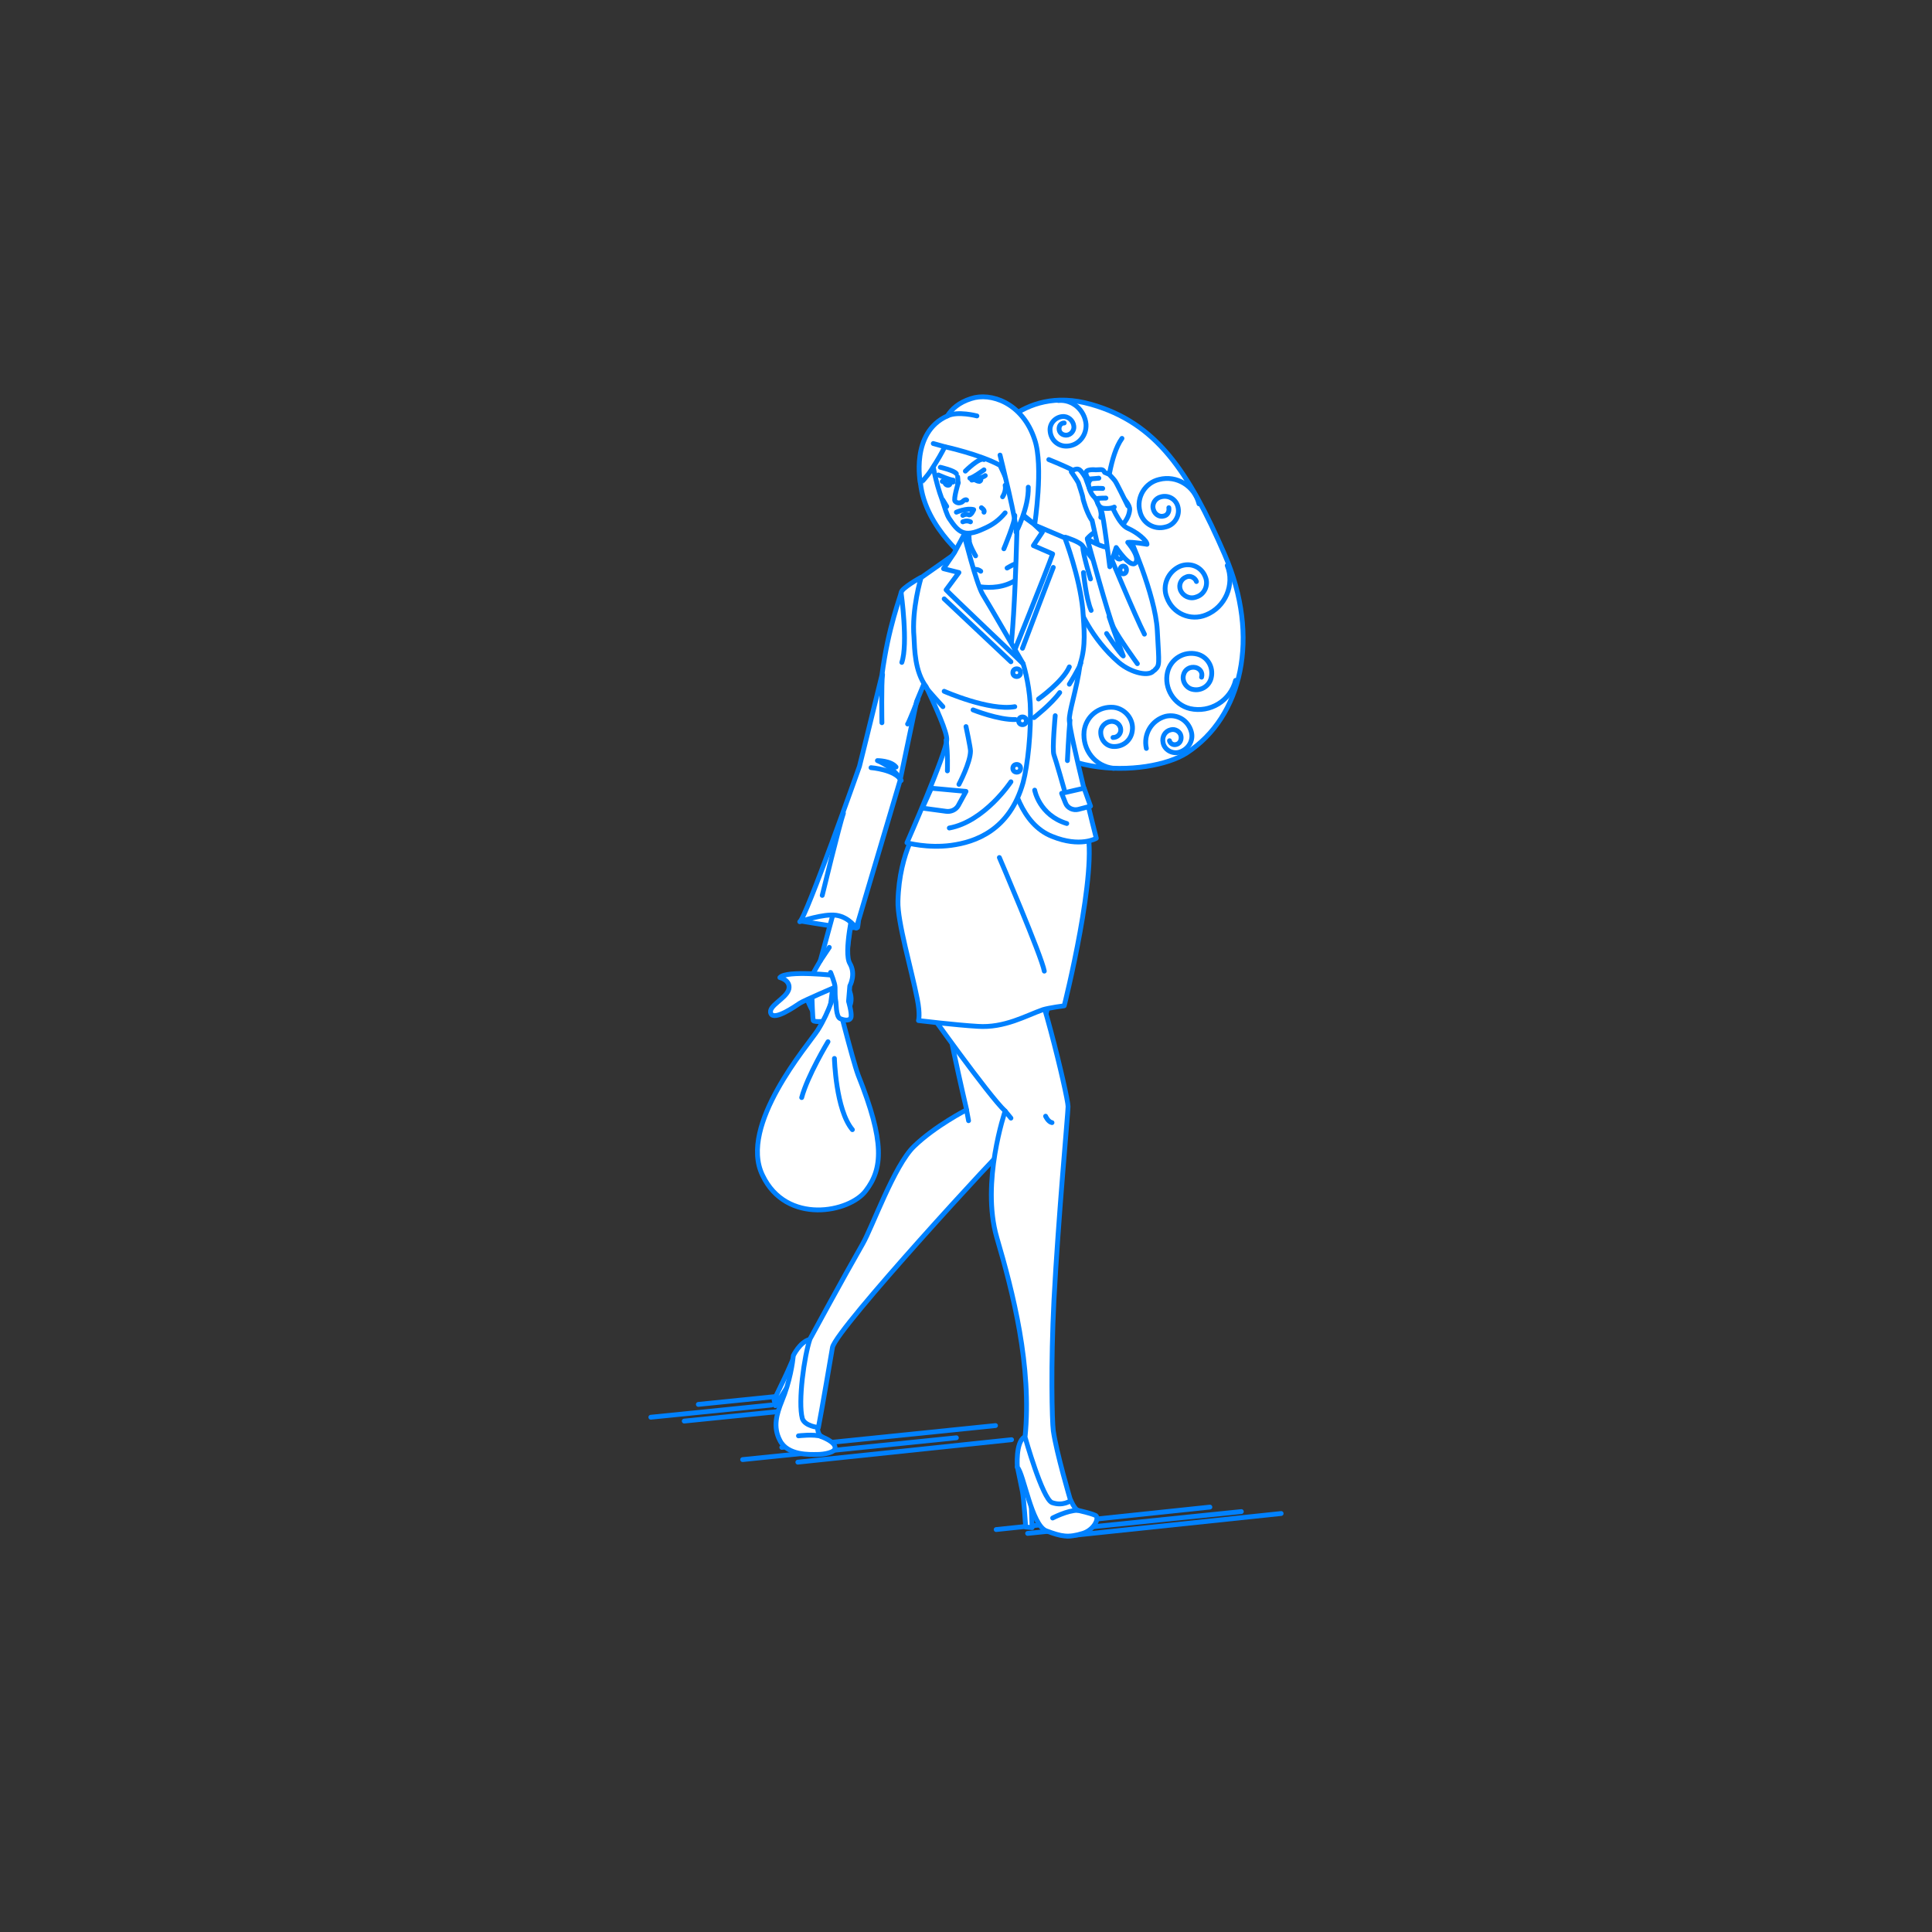 <?xml version="1.0" encoding="utf-8"?>
<!-- Generator: Adobe Illustrator 22.0.1, SVG Export Plug-In . SVG Version: 6.00 Build 0)  -->
<svg version="1.1" id="レイヤー_1" xmlns="http://www.w3.org/2000/svg" xmlns:xlink="http://www.w3.org/1999/xlink" x="0px"
	 y="0px" viewBox="0 0 301 301" style="enable-background:new 0 0 301 301;" xml:space="preserve">
<rect x="0" y="0" width="301" height="301" fill="#333333" stroke="none"/>
<style type="text/css">
	.st0{fill:none;}
	.st1{fill:none;stroke:#0081FF;stroke-width:0.75;stroke-linecap:round;stroke-linejoin:round;stroke-miterlimit:10;}
	.st2{fill:#FFFFFF;stroke:#0081FF;stroke-width:0.75;stroke-linecap:round;stroke-linejoin:round;stroke-miterlimit:10;}
	.st3{fill:#0081FF;stroke:#0081FF;stroke-width:0.75;stroke-linecap:round;stroke-linejoin:round;stroke-miterlimit:10;}
</style>
<g id="guide">
</g>
<rect x="0" y="1" class="st0" width="300" height="300"/>
<g>
	<line class="st1" x1="166.3" y1="239.3" x2="199.6" y2="235.8"/>
	<line class="st1" x1="124.3" y1="227.8" x2="157.6" y2="224.3"/>
	<line class="st1" x1="115.7" y1="227.4" x2="149" y2="224"/>
	<line class="st1" x1="121.8" y1="225.5" x2="155.1" y2="222.1"/>
	<g>
		<line class="st1" x1="106.6" y1="221.4" x2="125.4" y2="219.5"/>
		<line class="st1" x1="101.4" y1="220.8" x2="120.2" y2="218.9"/>
		<line class="st1" x1="108.8" y1="218.8" x2="127.5" y2="216.9"/>
	</g>
	<line class="st1" x1="160.1" y1="238.9" x2="193.4" y2="235.5"/>
	<line class="st1" x1="155.2" y1="238.3" x2="188.5" y2="234.8"/>
	<g>
		<g>
			<path class="st2" d="M124.8,143.5c0,0,4.1,0.7,5.9,0.9s2.9,0.1,2.9,0.1s1-3.6-2.5-4.7C127.7,138.6,124.8,143.5,124.8,143.5z"/>
			<path class="st2" d="M127.8,149.7c0,0-1,1.7-1.2,2.1c-0.2,0.5-1.1,2.5-1,3.3c0.1,0.7,1.1,2.8,1.6,3.3c0.5,0.5,3.5-0.3,3.5-0.3
				c1.9-0.5,2.4-2.5,1.4-4.2c-1.1-1.7,0.9-12.4,0.9-12.4l-2.8-0.6L127.8,149.7z"/>
			<path class="st2" d="M126.5,155.3c0,0,0.1,3.4,0.2,3.7c0.2,0.3,2.2,0.1,2.6,0s2.1-1.3,2-1.6s-0.7-1-0.7-1l-1.2,0.1
				c0,0,0.4-2.9,0.4-3.5"/>
			<path class="st2" d="M129.2,147.6c0,0-1.2,1.8-1.4,2.1"/>
			<path class="st2" d="M130.3,152c0,0-7.8-0.9-8.8,0.3c0,0,1.7,0.4,1.4,1.8c-0.4,1.5-3.3,2.6-2.8,3.8c0.5,1.2,3.9-1.2,4.5-1.6
				c0.6-0.4,5.5-2.5,5.5-2.5L130.3,152z"/>
			<path class="st2" d="M130.1,154.3c0,0,2.7,10.8,3.6,13.2c4.2,10.5,3.8,14.6,1.2,18c-2.5,3.4-12.4,5.4-16.1-2.4
				c-3.8-7.8,7.2-20.4,8.6-22.6C129.3,157.5,130.1,154.3,130.1,154.3z"/>
			<path class="st2" d="M129.4,151.5c0,0,0.7,1.7,0.7,2.3c0,0.6,0,1.7,0.1,2.1c0.1,0.3,0,2.5,0.7,2.8c0.7,0.3,1.6,0.4,1.7-0.3
				c0.1-0.7-0.4-2.4-0.4-2.4l0.2-2.4c0,0,1-1.8,0-3.5s0.6-8.6,0.6-8.6"/>
			<path class="st1" d="M124.9,171c0.9-3.4,4.1-8.7,4.1-8.7"/>
			<path class="st1" d="M130,164.9c0,0,0.2,8,2.8,11.1"/>
		</g>
		<g>
			<path class="st2" d="M153.6,69.2c0,0,5.2-9.4,16.4-6.2c10.2,2.9,15.2,10.5,20.8,23.4s2.7,25.3-5.9,30.9c-5.9,3.8-24.3,4.6-28.2-9
				C152.7,94.8,147.1,80.1,153.6,69.2z"/>
			<g>
				<path class="st2" d="M173.5,119.7c-2.9-0.3-4.9-2.9-4.6-5.8c0.3-2.3,2.3-3.9,4.6-3.7c1.8,0.2,3.2,1.9,2.9,3.7
					c-0.2,1.5-1.5,2.5-3,2.4c-1.2-0.1-2-1.2-1.9-2.4c0.1-0.9,1-1.6,1.9-1.5c0.8,0.1,1.3,0.8,1.2,1.5c-0.1,0.6-0.6,1-1.2,1"/>
			</g>
			<path class="st1" d="M192.5,106c-0.8,3.2-4,5.1-7.1,4.4c-2.5-0.6-4.1-3.2-3.5-5.7c0.5-2,2.5-3.3,4.6-2.8c1.6,0.4,2.6,2,2.2,3.7
				c-0.3,1.3-1.6,2.1-2.9,1.8c-1-0.2-1.7-1.3-1.4-2.3c0.2-0.8,1-1.3,1.9-1.1c0.7,0.2,1.1,0.8,0.9,1.5"/>
			<path class="st1" d="M186.8,78.5c-0.7-2.8-3.5-4.5-6.2-3.8c-2.2,0.5-3.6,2.8-3,5c0.4,1.8,2.2,2.9,4,2.4c1.4-0.3,2.3-1.8,1.9-3.2
				c-0.3-1.1-1.4-1.8-2.6-1.5c-0.9,0.2-1.5,1.1-1.2,2c0.2,0.7,0.9,1.2,1.6,1c0.6-0.1,0.9-0.7,0.8-1.3"/>
			<path class="st1" d="M164.9,62.4c2.2-0.2,4.1,1.5,4.3,3.7c0.1,1.8-1.2,3.3-2.9,3.4c-1.4,0.1-2.6-0.9-2.7-2.4
				c-0.1-1.1,0.8-2.1,1.9-2.2c0.9-0.1,1.7,0.6,1.8,1.5c0.1,0.7-0.5,1.4-1.2,1.4c-0.6,0-1.1-0.4-1.1-1c0-0.5,0.3-0.9,0.8-0.9"/>
			<path class="st1" d="M191.2,88.1c1.2,3-0.3,6.5-3.3,7.7c-2.4,1-5.2-0.2-6.1-2.7c-0.8-1.9,0.2-4.1,2.1-4.9
				c1.6-0.6,3.3,0.1,3.9,1.7c0.5,1.2-0.1,2.7-1.4,3.1c-1,0.4-2.1-0.1-2.5-1.1c-0.3-0.8,0.1-1.7,0.9-2c0.6-0.3,1.4,0.1,1.6,0.7"/>
			<path class="st2" d="M178.6,116.6c-0.5-2.2,0.8-4.4,3-5c1.8-0.4,3.5,0.6,4,2.4c0.4,1.4-0.5,2.8-1.9,3.2c-1.1,0.3-2.3-0.4-2.5-1.5
				c-0.2-0.9,0.3-1.8,1.2-2c0.7-0.2,1.5,0.3,1.6,1c0.1,0.6-0.2,1.2-0.8,1.3c-0.5,0.1-0.9-0.2-1-0.6"/>
		</g>
		<g>
			<path class="st2" d="M166,83.7c0,0,2.3,0.7,2.7,1.4s13,15.8,11.1,19.3c-0.6,1.1-3.5,0.5-5.5-1.2c-4.4-3.8-6.2-8.6-6.2-8.6
				S165.4,86.5,166,83.7z"/>
			<path class="st2" d="M168.8,89.2c0,0,0.4,4.1,1.2,5.9"/>
		</g>
		<path class="st1" d="M158.4,92.8c1.7-2.7,5.3-3.5,8-1.8c2.2,1.4,2.8,4.2,1.4,6.4c-1.1,1.7-3.4,2.2-5.1,1.1
			c-1.4-0.9-1.8-2.7-0.9-4.1c0.7-1.1,2.2-1.4,3.3-0.7c0.9,0.6,1.1,1.7,0.6,2.6c-0.5,0.7-1.4,0.9-2.1,0.5c-0.6-0.4-0.7-1.1-0.4-1.7"
			/>
		<g>
			<path class="st2" d="M123.8,211.2c0,0-0.8,1.8-1.1,2.5s-2.1,4.4-2.1,4.4l0.2,0.9l3.5-5.5L123.8,211.2z"/>
			<path class="st2" d="M127.4,222.4c0,0-0.1,0.8,0.5,1.4c0,0,2.3,0.8,2.2,1.8c0,0.7-1.7,1-2.8,1c-1.1,0-4.6,0.2-5.8-2.2
				c-1.1-2.1-0.5-4.1,0.3-6.1c1.3-3.1,1.7-6.1,1.8-7.1c0,0,1-2.1,2.5-2.5L127.4,222.4z"/>
			<path class="st2" d="M163.9,154.3c0,0-5.7,23.1-6.6,23.8c-1,0.7-26.9,28.8-27.6,31.8c0,0-1.8,10.6-2.2,12.5c0,0-2.1-0.2-2.5-1.4
				c-0.7-2.6,0.3-9.8,1.2-12.4c0,0,5.1-9.4,8.2-14.8c1.5-2.6,4.9-12.2,8-15.2c3.3-3.2,8.2-5.7,8.2-5.7s-4.1-17.4-3.8-20
				C147.2,150.3,159.3,147.9,163.9,154.3z"/>
			<path class="st1" d="M124.4,223.7c0,0,2.4-0.3,3.6,0.1"/>
			<line class="st1" x1="150.9" y1="174.6" x2="150.6" y2="173"/>
		</g>
		<g>
			<path class="st2" d="M158.5,228.5c0,0,0.6,2.9,0.8,3.9s0.5,5.5,0.5,5.5l1,0.1l-0.3-8.1L158.5,228.5z"/>
			<path class="st2" d="M166.8,233.7c0,0,0.6,1.4,1.1,1.6c0,0,2.7,0.6,2.9,0.9c0.4,0.6-0.5,2.2-2.1,2.7c-2.3,0.7-3.3,0.5-5.7-0.4
				c-2.3-0.9-3.5-8.9-4.5-9.9c0,0-0.3-3.9,1.1-4.7C159.7,223.9,165.8,233.2,166.8,233.7z"/>
			<path class="st2" d="M144.3,157c0,0,9.8,13.8,12.3,16.1c0,0-3.8,11.1-1.3,19.7c2.5,8.5,5.5,20.1,4.4,31.1c0,0,2.7,9.6,4.2,10.2
				c1.7,0.6,2.9-0.3,2.9-0.3s-2.2-7.4-2.7-10.9c-0.2-1.5-0.4-10.3,0.1-20.3c0.7-13.2,2.2-29.2,2.2-30.2c0-1.6-4.9-22-6.9-23.7
				C157.5,147,144.1,149,144.3,157z"/>
			<path class="st1" d="M164,236.5c0,0,2.3-1.2,3.9-1.2"/>
			<path class="st1" d="M162.9,173.9c0,0,0.4,0.9,1,1"/>
		</g>
		<path class="st2" d="M148.2,64.6c0,0-5.5,3.7-4.8,10.6c0.7,7.2,7.9,12.5,7.9,12.5l2.3-9.5L148.2,64.6z"/>
		<path class="st2" d="M143.4,90c0,0-2.9,1.6-3,2.3c-0.1,0.7-2,5.3-3,12.9c-1.7,7-3.5,14.2-3.5,14.2s-8.4,23.8-9.3,24.2
			c0,0,3.7-1.3,5.7-1s3.1,2,3.1,2l6.8-22.9l2.6-12.4l2.2-5.3C145.2,103.8,145,92.3,143.4,90z"/>
		<path class="st2" d="M150.8,80.4c0,0,0.2,3.3,0.2,3.8c0,0.5-2.1,3.2-2.1,3.2l1.9,3.6c0,0,5.6,2,8.9-1.9l0.7-5.9l-2.2-1.2
			c0,0,0-6.1-0.2-7.2S150.8,80.4,150.8,80.4z"/>
		<path class="st1" d="M163.4,71.6c0,0,8.2,3.2,9,5.3c0,0,0.5-6,2.4-8.6"/>
		<path class="st2" d="M143.4,128.3c0,0-3.3,4.2-3.5,12.1c-0.1,3.2,2.1,10.6,3,15.2c0.5,2.5,0.2,3.4,0.2,3.4s5.8,0.7,9.2,0.9
			c4.2,0.3,7.6-1.7,10.2-2.6c1-0.3,3.3-0.6,3.3-0.6s5.4-21.4,3.5-27.6c0,0-5.7-8.9-8.9-9.2C157.4,119.6,143.4,128.3,143.4,128.3z"/>
		<path class="st2" d="M156.8,104.5c0,0-0.4,10.5,0.2,14.1c0.6,3.6,2.1,9.8,6.9,11.7c4.4,1.8,6.9,0.3,6.9,0.3s-4.1-16.1-4.2-18.3
			c-0.1-1.4,1.1-4.6,1.7-8.9c0.9-2.8,0.6-5.4,0.4-8.4c-0.5-5.2-2.8-11.2-2.8-11.2l-6.6-2.8L159,92.8L156.8,104.5z"/>
		<path class="st2" d="M158.9,74.6c0.3-3.3-0.8-10.1-5.8-10.1c-5,0-7.2,2.9-7.9,7.2c0,0,0.5,3.3,1.6,6.2c0.4,1.2,0.7,2.3,1.1,2.9
			c1.4,2.1,2.3,3,5.3,1.6c1.4-0.6,2.4-1.3,3.4-2.5"/>
		<path class="st2" d="M158.5,79.8c0,0-0.4,22.5-1.7,24.7c0,0,6.5-16.1,7.2-18.2l-3-1.3l1.4-2.1l-1.4-1.3L158.5,79.8z"/>
		<path class="st2" d="M159.4,103.4c0,0,0.9,2.8,1.1,6.2c0.2,4.3-0.4,9.7-1.1,12.3c-2.1,7.5-7.5,9.3-11.2,9.8s-6.9-0.4-6.9-0.4
			s6.1-13.9,6.2-16c0.1-1.2-1.7-5.1-3.2-8.3c-1.8-2.4-1.8-5.9-1.9-7.7c-0.4-4.4,1.1-9.3,1.1-9.3l5.4-3.8l4.5,10.6L159.4,103.4z"/>
		<path class="st2" d="M150.2,83.3c0,0,1.9,7.6,2.9,9.3c1,1.6,6.3,10.8,6.3,10.8s-11.6-11-12-11.5l2-2.7l-2.4-0.6l1.7-2.5
			L150.2,83.3z"/>
		<path class="st1" d="M155.7,133.6c0,0,6.6,15.4,7,17.7"/>
		<path class="st1" d="M135.7,119.6c0,0,3.8,0.3,4.7,2"/>
		<path class="st1" d="M140.4,92.4c0,0,1.1,7.9,0.1,10.8"/>
		<path class="st1" d="M140.3,121.5c-0.9-1.9-3.6-3-3.6-3s2.1,0,2.9,1"/>
		<path class="st1" d="M128.1,139.5c0,0,2.7-11.1,3.3-12.8"/>
		<circle class="st2" cx="158.4" cy="104.8" r="0.6"/>
		<circle class="st2" cx="159.3" cy="112.3" r="0.6"/>
		<circle class="st2" cx="158.4" cy="119.7" r="0.6"/>
		<path class="st1" d="M161.8,108.9c0,0,3.8-2.7,4.8-5"/>
		<path class="st1" d="M147.1,107.7c0,0,7,3.1,11,2.4"/>
		<path class="st1" d="M166.3,118.5c0,0,0.2-4.3,0.4-6.3"/>
		<path class="st1" d="M147.6,120.1c0,0,0.1-2.8-0.2-4.8"/>
		<path class="st1" d="M157.5,121.8c0,0-4.1,6.2-9.6,7.2"/>
		<path class="st1" d="M161.2,123.1c0,0,0.7,3.9,5,5.2"/>
		<path class="st1" d="M164.4,111.5c0,0-0.5,5.3-0.2,6.1s1.6,5.4,1.6,5.4"/>
		<path class="st1" d="M150.5,113.2c0,0,0.7,3.3,0.7,3.8c0,1.8-1.8,5.2-1.8,5.2"/>
		<path class="st1" d="M161.1,111.8c0,0,2.7-2.1,4-3.9"/>
		<path class="st1" d="M151.6,110.6c0,0,4,1.6,6.6,1.5"/>
		<path class="st2" d="M149,79.8c0,0,1.6-0.7,2.7-0.4c0,0-0.4,1-0.8,0.8c-0.4-0.2-0.9,0.1-0.9,0.1"/>
		<path class="st3" d="M150,81.3c0,0,0.6-0.3,1.2,0"/>
		<path class="st2" d="M145.1,73.2c1.1-1.7,1.6-2.6,2.1-3.6c0,0,5.5,1.2,8.6,2.9c0.7,1.4,1.6,3.8,3.7,7.8l1.7,1.4
			c0,0,1.4-9.1,0-13.2c-1.9-5.8-6.9-7.4-9.9-6.4c-1.9,0.6-3,1.6-3.7,2.7c-5.8,2.6-4.2,10.5-4.2,10.5S144.4,74.3,145.1,73.2z"/>
		<path class="st3" d="M152.8,89c0,0-0.3-0.3-0.9-0.3"/>
		<path class="st3" d="M156.9,88.5c0,0,1-0.6,1.2-0.6"/>
		<path class="st2" d="M146.5,72.8c0,0,2.2,0.5,2.5,1"/>
		<path class="st2" d="M150.4,73.4c0,0,2.2-2.2,2.9-1.8"/>
		<g>
			<path class="st2" d="M146.8,75c0,0,0.4,0.2,1.7,0.1"/>
			<path class="st2" d="M148,75.2c0,0,0.1,0.4-0.3,0.4c-0.4,0-0.5-0.4-0.5-0.4"/>
		</g>
		<g>
			<path class="st2" d="M151.4,74.8c0,0,1.8-0.4,2.1-0.7"/>
			<path class="st2" d="M152.8,74.6c0,0,0.1,0.3-0.2,0.4c-0.3,0-0.6-0.2-0.6-0.2"/>
		</g>
		<g>
			<g>
				<path class="st2" d="M169.4,83.9c0,0,1-1.2,2.3-1.5s4.1,0.8,4.1,0.8s0.9,1.8-1.3,2.4S169.4,83.9,169.4,83.9z"/>
				<g>
					<path class="st2" d="M170.8,75.4c0,0-1.4,1.4-1.3,2.1s0.4,2.5,0.4,2.5l1.8,8l3.7-0.4c0,0-2.2-4.4-1.5-4.9s2-1.8,2.1-3.3
						S172.2,75,170.8,75.4z"/>
					<path class="st2" d="M170,80.9c-0.7-1.1-1.3-3.1-1.3-3.4c0-0.2-0.7-2.3-0.7-2.3c-0.2-0.4-1.1-1.7-1.1-1.7s0.7-0.7,1.3-0.3
						c0.4,0.3,0.9,1.2,0.9,1.2l0.7,1.9c0,0,2.1,2.8,1.7,4.3"/>
					<path class="st2" d="M172.5,83.5c0,0,0.7-0.3,1.4-0.8"/>
				</g>
				<g>
					<path class="st2" d="M179.9,104.4c0.8-0.8,0.7-0.7,0.4-6.2c-0.3-5.6-4.5-14.9-4.5-14.9s-2.4,1.6-3.1,1.9s-3.3-1.2-3.3-1.2
						s3.4,12.4,4.1,13.8c0.8,1.6,3.7,5.6,3.7,5.6"/>
					<path class="st1" d="M172.5,85.5c0,0,4.4,10.6,5.8,13.3"/>
					<ellipse class="st1" cx="174.4" cy="86.5" rx="0.5" ry="0.6"/>
					<ellipse class="st1" cx="175" cy="88.8" rx="0.5" ry="0.6"/>
				</g>
			</g>
			<g>
				<path class="st2" d="M173.1,78.5c0,0,1.2,3.2,2.6,3.8c1.4,0.6,3,1.9,3,2.5c0,0-2.3-0.4-3-0.3c0,0,2,2.3,1.2,3.2
					c-0.8,0.9-3-2.4-3-2.4l-1,3c0,0-1-8.2-1.3-8.7C171.3,78.9,173.1,78.5,173.1,78.5z"/>
				<path class="st2" d="M173.6,79c0,0-0.5,0.3-1.6,0.2s-1.1-1.4-1.1-1.4c-1-0.7-1.2-1.7-1.3-2.2c-0.1-0.5,0.3-0.9,0.3-0.9
					s-0.6-0.1-0.7-0.9c-0.2-0.8,1.5-0.6,1.5-0.6c0.9,0,1.1-0.2,1.4,0.4l0.7,0.3c0,0,0.6,0.6,0.9,1c0.3,0.4,1.5,2.9,2,3.9"/>
			</g>
			<path class="st1" d="M171.2,74.5c0,0-1,0.1-1.2,0.1"/>
			<path class="st1" d="M171.8,76.1c0,0-1.5-0.1-1.7,0.1"/>
			<path class="st1" d="M172.3,77.6c0,0-1.3,0-1.4,0.1"/>
		</g>
		<path class="st1" d="M153.3,73.2c0,0-1.8,1.3-2.2,1.3"/>
		<path class="st2" d="M146.2,74c0,0,1.8,0.8,2.3,0.8"/>
		<path class="st1" d="M149.2,75.3c0.1-0.3,0-1,0-1"/>
		<path class="st1" d="M150.6,77.9c0,0-0.2-0.2-0.7,0.3c0,0-0.6,0.4-1.1-0.1c-0.3-0.3,0.5-2.9,0.5-2.9"/>
		<line class="st1" x1="145.4" y1="69.1" x2="147.2" y2="69.6"/>
		<path class="st1" d="M152.2,64.8c0,0-3-0.8-4.6,0"/>
		<path class="st1" d="M152.9,79.1c0,0,0.6,0.4,0.4,0.7"/>
		<path class="st1" d="M156.2,77.4c0,0,0.6-0.9,0.4-1.8"/>
		<line class="st2" x1="147.5" y1="78.9" x2="146.9" y2="77.9"/>
		<path class="st2" d="M155.8,70.9c0,0,2.8,11.2,2.5,12c0,0,2-3.8,1.9-7"/>
		<path class="st1" d="M137.4,112.6c0,0-0.1-6.2,0.1-7.5"/>
		<path class="st2" d="M141.4,112.8c0.2-0.2,1.6-3.8,1.6-3.8"/>
		<path class="st1" d="M146.9,110.1c0,0-2.4-2.6-2.7-3.1"/>
		<path class="st1" d="M166.6,106.6c0,0,1.5-2.4,1.8-3.3"/>
		<path class="st2" d="M145.1,122.8l5.4,0.5l-1.2,2.2c-0.4,0.7-1.2,1-1.9,0.9l-3.7-0.5L145.1,122.8z"/>
		<path class="st2" d="M168.9,122.8l-3.5,0.8l0.6,1.5c0.3,0.8,1.2,1.2,2,1l1.9-0.5L168.9,122.8z"/>
		<path class="st1" d="M169.9,90.2c0,0-1.2-3.9-1.2-5"/>
		<path class="st1" d="M172.4,98.7c0,0,2.1,3.2,2.6,3.5c0,0-1.6-4.2-2.2-6.1"/>
		<line class="st1" x1="147.1" y1="93.3" x2="157.5" y2="103.1"/>
		<path class="st1" d="M159.3,101c0,0,4.5-11.9,4.8-12.6"/>
		<line class="st1" x1="157.5" y1="174.2" x2="156.6" y2="173.1"/>
		<path class="st1" d="M152,86.6c0,0-1-1.7-1-2.4"/>
		<path class="st1" d="M156.4,85.5c0,0,1.8-4.3,1.7-5.2"/>
	</g>
</g>
</svg>
